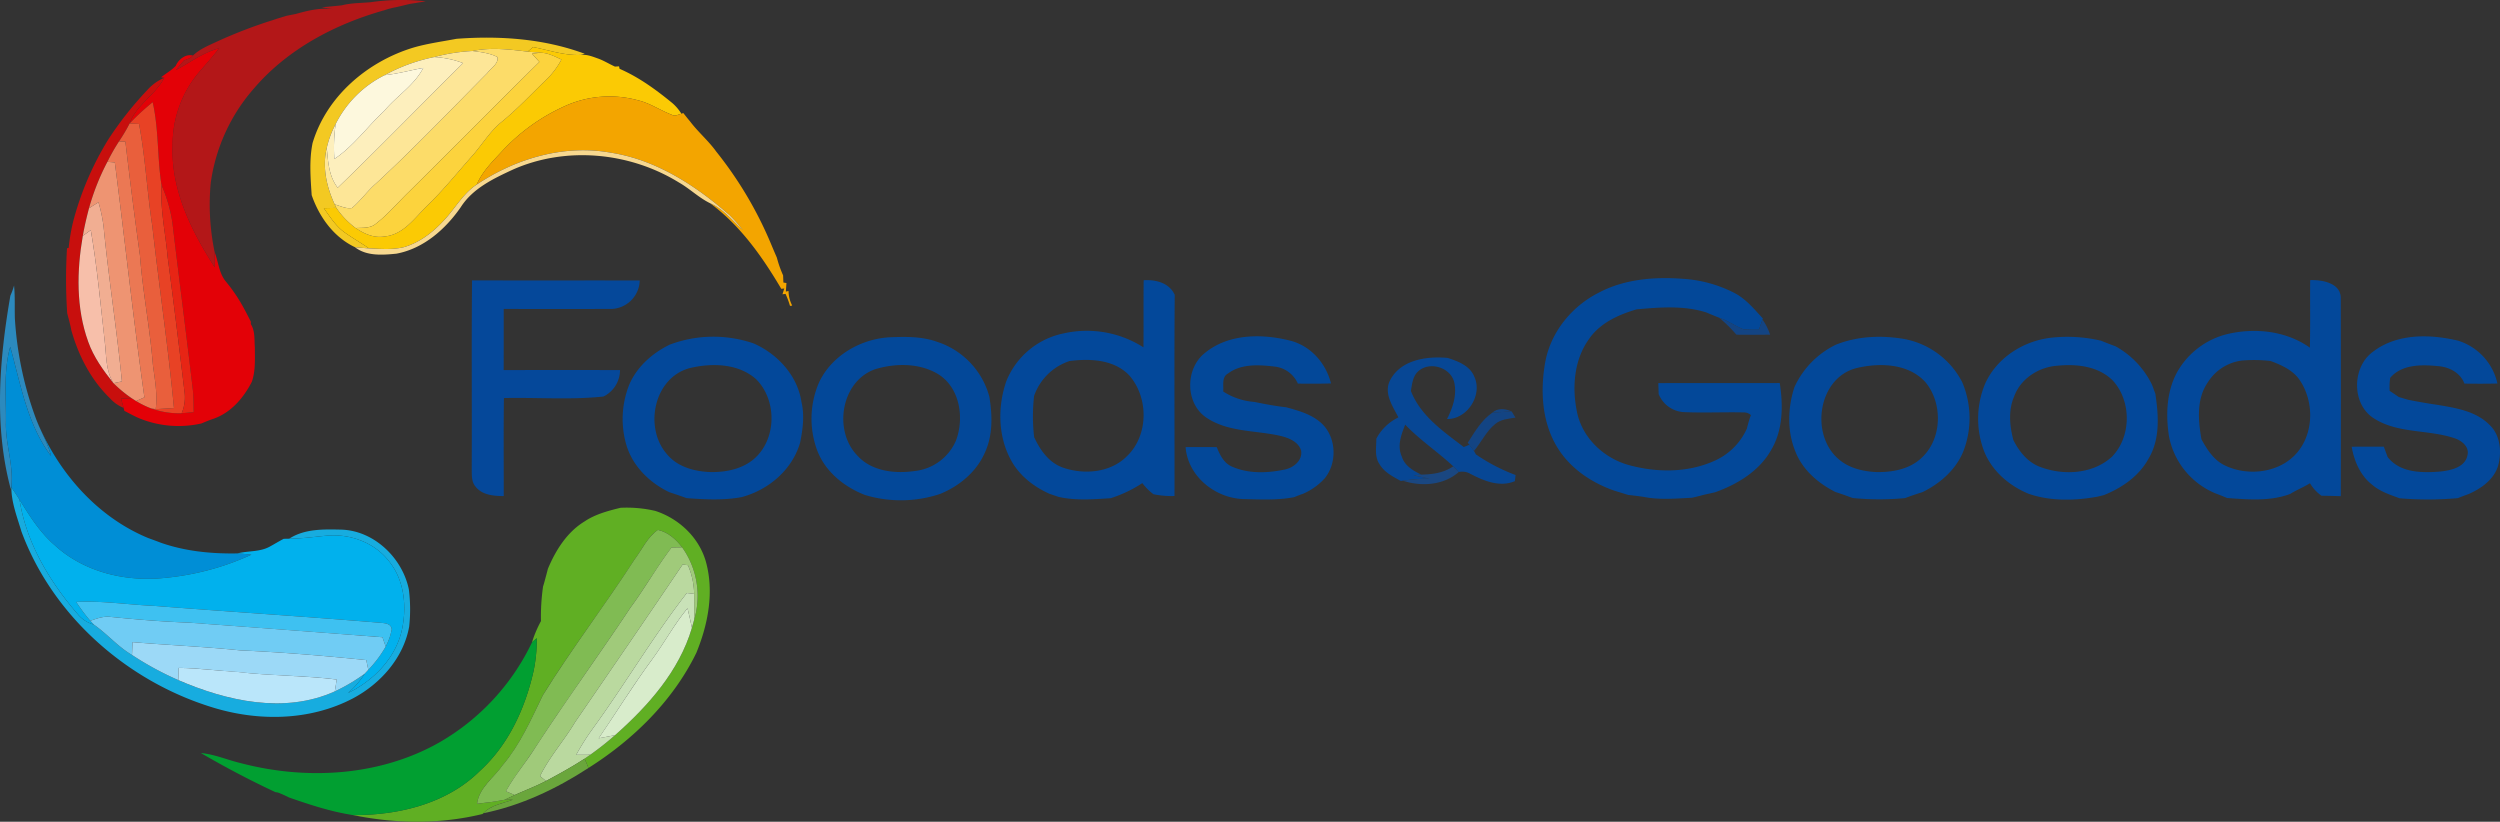 <svg xmlns="http://www.w3.org/2000/svg" width="868.376" height="285.419" viewBox="0 0 868.376 285.419">
  <rect x="0" y="0" width="868.376" height="285.419" fill="#333333" stroke="none"/>
  <g id="_243452305_394899602236840_3141122280868708861_n" data-name="243452305_394899602236840_3141122280868708861_n" transform="translate(-55.387 -59.326)">
    <g id="_b31718ff" data-name="#b31718ff">
      <path id="Trazado_131" data-name="Trazado 131" d="M184.07,60.1a75.39,75.39,0,0,1,19.22-.31c-1.84.32-3.68.6-5.53.89-1.62.38-3.23.8-4.86,1.15a29.053,29.053,0,0,0-4,1.05c-17,4.78-33.41,13.39-45.07,26.9A62.778,62.778,0,0,0,128.57,123a81.091,81.091,0,0,0,1.37,23.88c.08,1.76.05,3.53.03,5.3-8.06-12.58-15.22-26.84-14.62-42.19a38.907,38.907,0,0,1,9.6-26.08c2.23-2.56,4.5-5.08,6.52-7.81-5.5,1.45-10.05,4.93-14.98,7.57.9-1.13,1.81-2.25,2.77-3.32.56-.22,1.67-.68,2.23-.91.23-.21.69-.61.93-.82,2.33-2.28,5.42-3.48,8.33-4.85a166.2,166.2,0,0,1,19.4-7.46c1.57-.54,3.17-1.01,4.77-1.49,1.02-.21,2.05-.42,3.08-.61,4.27-1.2,8.66-2.3,13.14-1.68-1.33-.23-2.66-.44-3.98-.68,2.31-.21,4.62-.41,6.93-.67C177.35,60.35,180.74,60.4,184.07,60.1Z" fill="#b31718"/>
    </g>
    <g id="_f3c922ff" data-name="#f3c922ff">
      <path id="Trazado_132" data-name="Trazado 132" d="M199,75.85c4.89-1.42,9.94-2.09,14.94-3.04,14.96-1.13,30.38-.06,44.54,5.19l-1.3.4c-5.69.29-11.11-1.67-16.62-2.72-.47.4-1.41,1.19-1.88,1.59-6.37-.79-12.82-1.55-19.18-.23a64.438,64.438,0,0,0-13.31,2.11A61.4,61.4,0,0,0,189,85.44a37.855,37.855,0,0,0-17.02,16.96,33.358,33.358,0,0,0-3.08,8.25c-1.64,6.67-.09,13.56,2.74,19.68.15.3.44.91.58,1.22-1.45.02-2.9.05-4.36.09,2.13,2.95,4.1,6.15,7.09,8.32,2.78,2,5.76,3.69,8.58,5.63-1.63-.1-3.25-.24-4.87-.41-7.39-3.53-12.38-10.48-15.01-18.07-.4-6.01-.9-12.15.31-18.09C168.8,92.77,183.08,80.67,199,75.85Z" fill="#f3c922"/>
    </g>
    <g id="_fbca04ff" data-name="#fbca04ff">
      <path id="Trazado_133" data-name="Trazado 133" d="M240.56,75.68c5.51,1.05,10.93,3.01,16.62,2.72,2.11-.23,4.06.6,6,1.28,2.03.73,3.85,1.9,5.82,2.78.35-.02,1.06-.07,1.41-.09l.18.85c6.71,2.92,12.68,7.27,18.31,11.89a16.065,16.065,0,0,1,3.16,3.71c-1.07.27-2.18,1.01-3.28.39-4-1.53-7.59-4.05-11.8-5.05a37.405,37.405,0,0,0-25.65,2.14,67.086,67.086,0,0,0-21.52,15.52c-3.31,3.58-6.88,7.07-8.84,11.62-4.74,3.1-7.45,8.22-11.24,12.27-3.84,4.2-8.52,7.87-14.06,9.47-3.97.96-8.1.6-12.14.41-2.82-1.94-5.8-3.63-8.58-5.63-2.99-2.17-4.96-5.37-7.09-8.32,1.46-.04,2.91-.07,4.36-.09a28.485,28.485,0,0,0,6.7,6.98c2.93,2,6.4,3.58,10.05,2.93,6.55-.58,10.48-6.45,14.8-10.67,5.62-5.43,10.5-11.54,15.69-17.37,3.41-3.87,6.07-8.41,10.11-11.7,5.71-4.64,10.69-10.07,16-15.14a27.93,27.93,0,0,0,4.83-6.57c-2.29-1.05-4.6-2.3-7.17-2.37-1.52-.13-3.04-.24-4.55-.37C239.15,76.87,240.09,76.08,240.56,75.68Z" fill="#fbca04"/>
    </g>
    <g id="_e30107ff" data-name="#e30107ff">
      <path id="Trazado_134" data-name="Trazado 134" d="M116.49,83.67c4.93-2.64,9.48-6.12,14.98-7.57-2.02,2.73-4.29,5.25-6.52,7.81a38.907,38.907,0,0,0-9.6,26.08c-.6,15.35,6.56,29.61,14.62,42.19.02-1.77.05-3.54-.03-5.3,1.31,3.35,1.48,7.24,3.81,10.13a56.673,56.673,0,0,1,6.53,9.73c.77,1.41,1.49,2.85,2.22,4.28.01.23.01.68.01.91,1.53,2.38,1.18,5.34,1.4,8.04-.01,3.99.29,8.13-1.05,11.97-2.82,5.53-7.19,10.67-13.19,12.8-1.48.48-2.9,1.08-4.33,1.68a36.089,36.089,0,0,1-21.51-1.77c-1.8-.76-3.5-1.72-5.23-2.6-.07-.26-.22-.79-.29-1.05-.22-.8-.65-2.4-.87-3.2,1.23-.05,2.46-.11,3.69-.15.38.24,1.15.73,1.53.98a32.345,32.345,0,0,0,5.29,2.58,28.193,28.193,0,0,0,10.54,1.65c1.39-.1,2.78-.25,4.18-.39-.05-2.37-.04-4.74-.23-7.1-2.28-19.57-4.84-39.12-7.17-58.69a50.378,50.378,0,0,0-3.78-13.04c-1.51-9.56-.92-19.35-3.07-28.81a79.959,79.959,0,0,0-8.01,7.39c2.35-6.5,8.93-9.91,12.04-15.87l-1.11-.17c1.67-1.37,3.61-2.39,5.09-3.98.95-2.24,3.44-4.24,5.99-3.58-.24.21-.7.61-.93.82-.56.23-1.67.69-2.23.91C118.3,81.42,117.39,82.54,116.49,83.67Z" fill="#e30107"/>
    </g>
    <g id="_fcdc69ff" data-name="#fcdc69ff">
      <path id="Trazado_135" data-name="Trazado 135" d="M219.5,77.04c6.36-1.32,12.81-.56,19.18.23,1.51.13,3.03.24,4.55.37l-3.06.32q1.275,1.44,2.58,2.88c-15.11,14.84-29.98,29.95-45.05,44.83-3.91,3.75-7.38,7.98-11.67,11.3-1.96,1.73-4.69,1.43-7.11,1.56a28.485,28.485,0,0,1-6.7-6.98c-.14-.31-.43-.92-.58-1.22,1.95.51,3.91,1.59,5.98,1.26,3.06-2.57,5.35-5.92,8.38-8.54,13.34-12.33,25.89-25.49,38.68-38.38,1.24-1.66,4.02-3.32,3.47-5.54C225.47,77.76,222.43,77.42,219.5,77.04Z" fill="#fcdc69"/>
    </g>
    <g id="_fde697ff" data-name="#fde697ff">
      <path id="Trazado_136" data-name="Trazado 136" d="M206.19,79.15a64.438,64.438,0,0,1,13.31-2.11c2.93.38,5.97.72,8.65,2.09.55,2.22-2.23,3.88-3.47,5.54-12.79,12.89-25.34,26.05-38.68,38.38-3.03,2.62-5.32,5.97-8.38,8.54-2.07.33-4.03-.75-5.98-1.26-2.83-6.12-4.38-13.01-2.74-19.68.43,4.79.7,9.93,3.79,13.88,14.74-14.18,28.99-28.89,43.55-43.28A32.6,32.6,0,0,0,206.19,79.15Z" fill="#fde697"/>
    </g>
    <g id="_fcd33dff" data-name="#fcd33dff">
      <path id="Trazado_137" data-name="Trazado 137" d="M240.17,77.96l3.06-.32c2.57.07,4.88,1.32,7.17,2.37a27.93,27.93,0,0,1-4.83,6.57c-5.31,5.07-10.29,10.5-16,15.14-4.04,3.29-6.7,7.83-10.11,11.7-5.19,5.83-10.07,11.94-15.69,17.37-4.32,4.22-8.25,10.09-14.8,10.67-3.65.65-7.12-.93-10.05-2.93,2.42-.13,5.15.17,7.11-1.56,4.29-3.32,7.76-7.55,11.67-11.3,15.07-14.88,29.94-29.99,45.05-44.83Q241.445,79.4,240.17,77.96Z" fill="#fcd33d"/>
    </g>
    <g id="_fdefbdff" data-name="#fdefbdff">
      <path id="Trazado_138" data-name="Trazado 138" d="M189,85.44a61.4,61.4,0,0,1,17.19-6.29,32.6,32.6,0,0,1,10.05,2.1c-14.56,14.39-28.81,29.1-43.55,43.28-3.09-3.95-3.36-9.09-3.79-13.88a33.358,33.358,0,0,1,3.08-8.25,58.73,58.73,0,0,0-.45,12.15c6.72-4.49,11.42-11.22,17.29-16.66,4.3-5.21,10.43-8.85,13.58-14.97C197.92,83.72,193.54,84.98,189,85.44Z" fill="#fdefbd"/>
    </g>
    <g id="_fdf8ddff" data-name="#fdf8ddff">
      <path id="Trazado_139" data-name="Trazado 139" d="M189,85.44c4.54-.46,8.92-1.72,13.4-2.52-3.15,6.12-9.28,9.76-13.58,14.97-5.87,5.44-10.57,12.17-17.29,16.66a58.73,58.73,0,0,1,.45-12.15A37.855,37.855,0,0,1,189,85.44Z" fill="#fdf8dd"/>
    </g>
    <g id="_c80f0dff" data-name="#c80f0dff">
      <path id="Trazado_140" data-name="Trazado 140" d="M106.59,90.56a16.658,16.658,0,0,1,5.86-4.21c-3.11,5.96-9.69,9.37-12.04,15.87a58.283,58.283,0,0,1-3.69,6.23,67.546,67.546,0,0,0-4.02,7.08,81.362,81.362,0,0,0-6.4,16.14c-.83,3.16-1.58,6.35-2.15,9.58-2.1,12.17-2.36,25.02,1.88,36.78,1.89,5.36,5.26,9.99,8.77,14.39a44.762,44.762,0,0,0,6.33,5.23c-1.23.04-2.46.1-3.69.15.22.8.65,2.4.87,3.2a13.055,13.055,0,0,1-4.85-3.46c-6.57-6.4-10.87-14.82-13.32-23.59-.34-1.98-.92-3.9-1.41-5.84a176.739,176.739,0,0,1-.07-22.55l.59-.15a64.574,64.574,0,0,1,1.64-9.48,105.6,105.6,0,0,1,11.99-27.97A120.649,120.649,0,0,1,106.59,90.56Z" fill="#c80f0d"/>
    </g>
    <g id="_f3a500ff" data-name="#f3a500ff">
      <path id="Trazado_141" data-name="Trazado 141" d="M251.33,96.3a37.405,37.405,0,0,1,25.65-2.14c4.21,1,7.8,3.52,11.8,5.05,1.1.62,2.21-.12,3.28-.39.17-.06.5-.17.67-.23.8,1.01,1.6,2.02,2.43,3.01,2.77,3.65,6.32,6.63,9,10.36a133.832,133.832,0,0,1,18.97,31.93c.69,1.66,1.4,3.31,2.11,4.96a38.019,38.019,0,0,0,2.16,6.12c.02.62.07,1.87.1,2.5l1.06.16c-.05.74-.15,2.23-.21,2.97l.94-.19a11.049,11.049,0,0,0,1.28,5.07c-.2.02-.58.08-.78.1a29.525,29.525,0,0,0-1.55-4.18l-1.06.15c.16-.51.47-1.52.62-2.02l-1.04.12c-6.57-11.14-14.25-22.03-24.77-29.76,4.62,1.96,7.71,6.03,11.37,9.28a49.414,49.414,0,0,0-4.45-5.02c-11.84-10.37-25.69-19.41-41.54-21.82-16.2-2.89-32.91,2.1-46.4,11.11,1.96-4.55,5.53-8.04,8.84-11.62A67.086,67.086,0,0,1,251.33,96.3Z" fill="#f3a500"/>
    </g>
    <g id="_e84225ff" data-name="#e84225ff">
      <path id="Trazado_142" data-name="Trazado 142" d="M100.41,102.22a79.959,79.959,0,0,1,8.01-7.39c2.15,9.46,1.56,19.25,3.07,28.81-.49,8.46,1.4,16.78,2.15,25.17,2.05,15.39,3.94,30.8,5.78,46.22a14.191,14.191,0,0,1-.93,7.83,28.193,28.193,0,0,1-10.54-1.65l1.52.22c2.11-.07,4.22-.25,6.34-.37-2-21.14-5.16-42.16-7.52-63.26-1.84-11.77-2.39-23.7-4.61-35.42Z" fill="#e84225"/>
    </g>
    <g id="_e95f3cff" data-name="#e95f3cff">
      <path id="Trazado_143" data-name="Trazado 143" d="M100.41,102.22l3.27.16c2.22,11.72,2.77,23.65,4.61,35.42,2.36,21.1,5.52,42.12,7.52,63.26-2.12.12-4.23.3-6.34.37.69-5.18-.33-10.31-.98-15.43-1.03-12.73-3.54-25.27-4.5-38.01q-2.745-19.7-5.05-39.46l-2.22-.08A58.283,58.283,0,0,0,100.41,102.22Z" fill="#e95f3c"/>
    </g>
    <g id="_eb7854ff" data-name="#eb7854ff">
      <path id="Trazado_144" data-name="Trazado 144" d="M96.72,108.45l2.22.08q2.31,19.755,5.05,39.46c.96,12.74,3.47,25.28,4.5,38.01.65,5.12,1.67,10.25.98,15.43l-1.52-.22a32.345,32.345,0,0,1-5.29-2.58c.72-.33,2.16-.97,2.88-1.29-3.85-27.14-6.76-54.39-10.27-81.58-.86-.08-1.71-.15-2.57-.23A67.546,67.546,0,0,1,96.72,108.45Z" fill="#eb7854"/>
    </g>
    <g id="_f7d890ff" data-name="#f7d890ff">
      <path id="Trazado_145" data-name="Trazado 145" d="M220.97,123.44c13.49-9.01,30.2-14,46.4-11.11,15.85,2.41,29.7,11.45,41.54,21.82a49.414,49.414,0,0,1,4.45,5.02c-3.66-3.25-6.75-7.32-11.37-9.28-3.91-1.92-7.03-5.05-10.8-7.19-17.02-10.5-39.12-12.65-57.53-4.52-6.77,3.13-14.05,6.56-18.2,13.07-5.3,7.67-12.98,14.45-22.39,16.19-4.84.48-10.33.91-14.41-2.26,1.62.17,3.24.31,4.87.41,4.04.19,8.17.55,12.14-.41,5.54-1.6,10.22-5.27,14.06-9.47C213.52,131.66,216.23,126.54,220.97,123.44Z" fill="#f7d890"/>
    </g>
    <g id="_ee9472ff" data-name="#ee9472ff">
      <path id="Trazado_146" data-name="Trazado 146" d="M92.7,115.53c.86.08,1.71.15,2.57.23,3.51,27.19,6.42,54.44,10.27,81.58-.72.32-2.16.96-2.88,1.29-.38-.25-1.15-.74-1.53-.98a44.762,44.762,0,0,1-6.33-5.23c.73-.15,2.19-.46,2.93-.61-1.76-17.99-4.63-35.85-6.37-53.83a51.95,51.95,0,0,0-1.78-8.39c-1.09.69-2.19,1.38-3.28,2.08A81.362,81.362,0,0,1,92.7,115.53Z" fill="#ee9472"/>
    </g>
    <g id="_e72515ff" data-name="#e72515ff">
      <path id="Trazado_147" data-name="Trazado 147" d="M113.64,148.81c-.75-8.39-2.64-16.71-2.15-25.17a50.378,50.378,0,0,1,3.78,13.04c2.33,19.57,4.89,39.12,7.17,58.69.19,2.36.18,4.73.23,7.1-1.4.14-2.79.29-4.18.39a14.191,14.191,0,0,0,.93-7.83C117.58,179.61,115.69,164.2,113.64,148.81Z" fill="#e72515"/>
    </g>
    <g id="_f1ae92ff" data-name="#f1ae92ff">
      <path id="Trazado_148" data-name="Trazado 148" d="M86.3,131.67c1.09-.7,2.19-1.39,3.28-2.08a51.95,51.95,0,0,1,1.78,8.39c1.74,17.98,4.61,35.84,6.37,53.83-.74.15-2.2.46-2.93.61-2.72-4.36-2.45-9.59-3.03-14.49-1.47-12.9-2.64-25.86-4.85-38.67-.92.66-1.85,1.32-2.77,1.99C84.72,138.02,85.47,134.83,86.3,131.67Z" fill="#f1ae92"/>
    </g>
    <g id="_f7bfaaff" data-name="#f7bfaaff">
      <path id="Trazado_149" data-name="Trazado 149" d="M86.92,139.26c2.21,12.81,3.38,25.77,4.85,38.67.58,4.9.31,10.13,3.03,14.49-3.51-4.4-6.88-9.03-8.77-14.39-4.24-11.76-3.98-24.61-1.88-36.78C85.07,140.58,86,139.92,86.92,139.26Z" fill="#f7bfaa"/>
    </g>
    <g id="_034899ff" data-name="#034899ff">
      <path id="Trazado_150" data-name="Trazado 150" d="M610.79,160.95c8.93-4.72,19.38-5.53,29.29-4.77a45.2,45.2,0,0,1,17.88,4.97c3.93,2.08,6.79,5.58,9.76,8.81l-.13.36c-.42,1.17-.83,2.34-1.23,3.52a46.028,46.028,0,0,1-5.39-.14c-2.9-1.12-5.43-3.03-8.39-4-1.52-.6-3.02-1.21-4.51-1.85-7.8-2.48-16.15-1.79-24.17-1.08-6.36,1.86-12.85,4.79-16.68,10.47-5.21,7.34-5.84,17.03-3.98,25.6,1.98,8.83,9.37,15.68,17.96,18.04,9.53,2.6,20.09,2.7,29.25-1.29a22.18,22.18,0,0,0,11.73-11.43,37.639,37.639,0,0,1,1.39-4.65,3.643,3.643,0,0,0-2.49-.93c-7.03-.16-14.08.21-21.11-.12a10.045,10.045,0,0,1-8.44-6.24c-.03-.96-.09-2.87-.13-3.82,14.06-.03,28.12.02,42.18-.03,1.22,7.79,1.16,16.29-2.98,23.26-4.14,7.32-11.7,11.9-19.42,14.67-.56.13-1.66.38-2.22.51-2,.38-3.94,1.03-5.93,1.41-5.63.28-11.36.81-16.93-.34-1.73-.25-3.46-.45-5.19-.64-1.59-.51-3.19-.99-4.78-1.48-8.02-2.79-15.49-7.84-19.92-15.22-5.31-8.8-5.84-19.69-4.06-29.58C594.12,174.55,601.41,165.66,610.79,160.95Z" fill="#034899"/>
      <path id="Trazado_151" data-name="Trazado 151" d="M339.76,192.44c4.24-9.38,14.25-15.26,24.33-15.94,5.66-.24,11.49-.38,16.9,1.59a27.6,27.6,0,0,1,18.04,18.99c1.09,6.51,1.26,13.55-1.63,19.65-2.94,6.6-8.88,11.48-15.48,14.17a43.085,43.085,0,0,1-26.13.34c-7.23-2.81-13.82-8.14-16.59-15.57a31.7,31.7,0,0,1,.56-23.23m19.63-4.87c-11.94,4.15-14.66,21.54-6.06,30.14,4.91,5.34,12.92,6.21,19.74,5.23a17.687,17.687,0,0,0,14.37-10.56c2.92-7.77,1.45-18.15-5.95-22.95C374.99,185.37,366.52,185.41,359.39,187.57Z" fill="#034899"/>
      <path id="Trazado_152" data-name="Trazado 152" d="M473.96,181.89c8.18-6.71,19.82-6.71,29.61-4.23,7.1,1.81,12.41,7.83,14.13,14.85-3.83.12-7.67.11-11.5.06a10.018,10.018,0,0,0-8.21-5.93c-5.35-.62-11.47-1-16.02,2.4-2.32,1.26-1.51,4.13-1.69,6.28a22.947,22.947,0,0,0,10.75,3.61c3.67.73,7.36,1.46,11.09,1.86,4.39,1.19,9.01,2.47,12.41,5.67,5.07,4.84,5.39,13.6,1.02,18.99a21.8,21.8,0,0,1-7.6,5.41c-1.02.34-2.02.72-2.99,1.15-5.92,1.14-11.99.79-17.98.66-9.74-.48-18.99-7.98-19.78-18.04,3.61-.02,7.22-.03,10.83.01,1.1,2.74,2.52,5.68,5.46,6.84,5.67,2.45,12.2,2.2,18.14.94,3.05-.6,6.26-3.15,5.7-6.59-.92-3.01-4.13-4.32-6.91-5.03-8.61-2.06-18.23-1.24-25.88-6.33C467,199.54,466.99,187.32,473.96,181.89Z" fill="#034899"/>
      <path id="Trazado_153" data-name="Trazado 153" d="M693.06,179.07c7.51-3.02,15.88-3.34,23.79-1.99a28.564,28.564,0,0,1,20.11,14.99,31.9,31.9,0,0,1,.36,24.11c-2.61,6.36-8.09,11.13-14.17,14.09q-3.045.945-6.03,2.07a93.69,93.69,0,0,1-18.19-.03c-1.03-.37-2.06-.74-3.08-1.11-.99-.34-1.97-.67-2.95-.99-6.02-3.04-11.42-7.7-13.91-14.11-2.88-7.08-2.64-15.08-.32-22.28a30.418,30.418,0,0,1,14.39-14.75m7.14,8.12c-13.44,3.45-16.15,23.32-6.03,31.74,3.54,3.01,8.27,4.13,12.82,4.36,5.7.14,11.93-.99,16.11-5.17,6.97-6.66,7.12-18.92.99-26.16C718.11,185.52,708.2,185.27,700.2,187.19Z" fill="#034899"/>
    </g>
    <g id="_05489aff" data-name="#05489aff">
      <path id="Trazado_154" data-name="Trazado 154" d="M219.24,221.99c.1-21.76-.1-43.51.11-65.27,19.41.05,38.83-.01,58.25.03a10.193,10.193,0,0,1-10.61,9.89q-18.315.03-36.64,0c0,7.07.01,14.14-.01,21.22,13.47.01,26.94-.04,40.41.02a10.263,10.263,0,0,1-5.76,9.18c-11.46,1.22-23.06.27-34.57.53-.15,11.35-.04,22.7-.06,34.05-3.43-.03-7.41-.31-9.73-3.21C219.05,226.66,219.3,224.18,219.24,221.99Z" fill="#05489a"/>
    </g>
    <g id="_03489aff" data-name="#03489aff">
      <path id="Trazado_155" data-name="Trazado 155" d="M452.57,179.98c.07-7.78-.03-15.55.07-23.32,4.2-.26,8.91.91,10.79,5.09-.2,23.28-.03,46.58-.08,69.86a30.575,30.575,0,0,1-7.33-.62,20.694,20.694,0,0,1-3.85-3.86,43.6,43.6,0,0,1-11.02,5.25c-6.01.38-12.14.89-18.06-.46-1.03-.35-2.06-.7-3.08-1.04-5.43-2.41-10.37-6.2-13.3-11.45-4.68-8.34-4.86-18.69-1.81-27.62a27.338,27.338,0,0,1,20.14-16.72,36.521,36.521,0,0,1,27.53,4.89m-37.99,16.87a62.259,62.259,0,0,0,.02,14.31c2.04,4.44,5.07,8.8,9.85,10.54,7.39,2.61,16.63,1.87,22.36-3.9,7.63-7.23,7.61-20.57.68-28.24-5.33-5.4-13.47-5.72-20.55-4.84A19.494,19.494,0,0,0,414.58,196.85Z" fill="#03489a"/>
      <path id="Trazado_156" data-name="Trazado 156" d="M857.83,156.63c4.14-.16,10.74,1.01,10.62,6.35q.075,34.35.01,68.69c-2.25-.07-4.48-.12-6.71-.15a14.25,14.25,0,0,1-3.99-4.34c-2.2,1.37-4.63,2.31-6.82,3.69-7.02,2.67-14.67,1.96-21.99,1.44-1.3-.56-2.57-1.08-3.88-1.55a26.948,26.948,0,0,1-16.29-19.9c-1.14-7.44-.86-15.48,2.81-22.23a27.54,27.54,0,0,1,17.28-13.22c9.71-2.33,20.56-1.21,28.85,4.67.19-7.81.03-15.63.11-23.45m-35.61,35.58c-3.94,5.73-3.3,13.18-2.16,19.69,1.95,3.55,4.25,7.21,8.03,9.04,8.56,4.22,20.53,2.48,26.18-5.67,4.85-6.85,4.63-16.78.06-23.71-2.33-3.61-6.36-5.38-10.22-6.84a50.159,50.159,0,0,0-10.1-.15A16.444,16.444,0,0,0,822.22,192.21Z" fill="#03489a"/>
      <path id="Trazado_157" data-name="Trazado 157" d="M288.01,179.04a43.016,43.016,0,0,1,29.18-.41c8.29,3.64,15.23,11.19,16.59,20.34,1.11,4.67.46,9.45-.47,14.09-2.74,9.47-10.98,16.46-20.35,18.95-6.3,1.15-12.74.82-19.09.34q-2.985-1.08-6-2.06c-7.05-3.36-13.09-9.39-15.11-17.09A32.236,32.236,0,0,1,274,192.83c2.7-6.18,8.02-10.88,14.01-13.79m7.06,8.12c-12.52,3.21-16.11,20.58-8.08,29.85,3.6,4.44,9.51,6.07,15.01,6.28,5.23.12,10.81-.92,14.97-4.29,8.23-6.73,8.48-20.61,1.02-27.99C311.81,185.54,302.71,185.36,295.07,187.16Z" fill="#03489a"/>
      <path id="Trazado_158" data-name="Trazado 158" d="M744.83,192.82c3.98-9.14,13.38-15.13,23.13-16.2a51.529,51.529,0,0,1,17.2,1.04c1.66.67,3.33,1.33,5.03,1.94a30.418,30.418,0,0,1,12.74,13.46c.36.99.72,1.99,1.11,2.98,1.14,7.47,1.72,15.8-2.33,22.55-3.29,6.1-9.25,10.19-15.56,12.72-.55.14-1.65.4-2.2.53-7.84,1.43-16.26,1.62-23.87-.98-7.12-2.9-13.48-8.52-15.93-15.96a31.725,31.725,0,0,1,.68-22.08m10.2,4.14c-2.1,4.82-1.61,10.25-.3,15.21,2.01,4.01,5.01,7.77,9.35,9.36,8.08,3.04,18.26,2.49,24.87-3.53,6.78-6.91,6.87-19.25.41-26.39-4.98-5.09-12.6-5.93-19.35-5.25C763.59,186.8,757.3,190.8,755.03,196.96Z" fill="#03489a"/>
      <path id="Trazado_159" data-name="Trazado 159" d="M879.63,181.51c8.35-6.41,19.76-6.18,29.55-3.86a20.123,20.123,0,0,1,13.69,14.89c-3.82.09-7.64.08-11.46.03-1.49-3.93-5.53-5.88-9.51-6.1-5.59-.53-12.32-.56-16.28,4.1a22.091,22.091,0,0,0-.18,4.53c1.04.68,2.1,1.39,3.14,2.12,1.09.32,2.2.65,3.31.98,3.36.67,6.74,1.26,10.14,1.75,6.34,1.07,13.32,2.14,18.06,6.92,3.81,3.55,4.32,9.33,3.05,14.12-1.4,4.83-5.81,7.96-10.19,9.91-1.29.47-2.6.94-3.85,1.46a117.821,117.821,0,0,1-20.23.04c-3.32-1.23-6.79-2.34-9.5-4.69-4.12-3.18-6.26-8.21-7.13-13.21,3.71-.04,7.44-.03,11.17-.03.43,1.2.88,2.4,1.33,3.61,4.33,5.56,11.99,5.54,18.37,5.03,3.57-.41,8.43-1.41,9.33-5.53.83-3.09-2.07-5.32-4.68-6.1-9-2.98-19.33-1.52-27.62-6.72C872.16,199.91,872.23,186.88,879.63,181.51Z" fill="#03489a"/>
    </g>
    <g id="_2c8abeff" data-name="#2c8abeff">
      <path id="Trazado_160" data-name="Trazado 160" d="M58.99,162.03a23.365,23.365,0,0,0,1.28-3.54c.37,3.79.18,7.59.28,11.39a121.358,121.358,0,0,0,7.4,35.07c1.62,4.29,4.04,8.27,5.16,12.75-8.29-11.02-10.54-24.96-14.17-37.92-2.42,8.54-1.37,17.52-1.5,26.27-.2,7.36,2.6,14.48,1.93,21.83l-.25,1.32C53.24,207.3,55.17,184.12,58.99,162.03Z" fill="#2c8abe"/>
    </g>
    <g id="_134483ff" data-name="#134483ff">
      <path id="Trazado_161" data-name="Trazado 161" d="M652.58,169.7c2.96.97,5.49,2.88,8.39,4a46.028,46.028,0,0,0,5.39.14c.4-1.18.81-2.35,1.23-3.52a19.55,19.55,0,0,1,2.64,5.24c-3.9.07-7.8.06-11.7.02A53.286,53.286,0,0,0,652.58,169.7Z" fill="#134483"/>
      <path id="Trazado_162" data-name="Trazado 162" d="M565.21,213.13c2.42-3.8,4.75-7.88,8.56-10.48,2.22-.17,4.45-.28,6.69-.42q.645,1.08,1.32,2.16c-2.46.38-5.13.58-7.1,2.27-3.09,2.52-4.76,6.29-7.31,9.3-.4-.54-1.21-1.61-1.61-2.14Z" fill="#134483"/>
    </g>
    <g id="_008ed6ff" data-name="#008ed6ff">
      <path id="Trazado_163" data-name="Trazado 163" d="M57.44,206.05c.13-8.75-.92-17.73,1.5-26.27,3.63,12.96,5.88,26.9,14.17,37.92-1.12-4.48-3.54-8.46-5.16-12.75,7.24,17.92,20.8,33.78,38.9,41.26,1.43.52,2.86,1.04,4.28,1.59,8.55,3.02,17.7,3.92,26.72,3.75,1.62.1,3.23.27,4.85.45a92.858,92.858,0,0,1-29.71,8.02c-13.68,1.55-28.35-1.87-38.65-11.36-5.07-4.37-8.66-10.1-12.16-15.73-.9-1.48-1.88-2.91-2.86-4.32l.05-.73C60.04,220.53,57.24,213.41,57.44,206.05Z" fill="#008ed6"/>
    </g>
    <g id="_074795ff" data-name="#074795ff">
      <path id="Trazado_164" data-name="Trazado 164" d="M538.28,191.34c3.72-7.1,12.74-8.35,19.97-7.69,3.6,1.18,7.75,2.72,9.25,6.55,2.94,6.35-2.44,14.79-9.49,14.68,2.01-3.95,3.53-8.43,2.47-12.89-1.32-5.06-8.45-7.21-12.37-3.78-2,1.7-2.23,4.5-2.65,6.91,3.36,8.67,11.28,14.08,18.38,19.49.48-.2,1.44-.59,1.92-.79.4.53,1.21,1.6,1.61,2.14.17.3.51.91.68,1.21a63.971,63.971,0,0,0,13.78,7.16c-.06.53-.19,1.59-.26,2.12-5.23,2.24-10.81-.11-15.49-2.56a5.609,5.609,0,0,0-4.01-.6c-.47-.5-1.42-1.5-1.9-1.99-5.37-5.03-11.57-9.11-16.68-14.46-1.41,3.47-2.85,7.38-1.2,11.05.96,3.18,3.95,4.95,6.77,6.29-.64.06-1.93.2-2.57.26q2.67.6,5.39,1.12a72.827,72.827,0,0,0-9.22.73l-.72.09c-2.73-1.52-5.73-3-7.36-5.8-1.81-2.59-1.11-5.94-1.12-8.89a17.01,17.01,0,0,1,7.67-7.38C539.11,200.38,535.9,195.84,538.28,191.34Z" fill="#074795"/>
    </g>
    <g id="_94aacdff" data-name="#94aacdff">
      <path id="Trazado_165" data-name="Trazado 165" d="M573.77,202.65c1.83-1.71,4.57-1.38,6.69-.42C578.22,202.37,575.99,202.48,573.77,202.65Z" fill="#134483"/>
    </g>
    <g id="_1a4781ff" data-name="#1a4781ff">
      <path id="Trazado_169" data-name="Trazado 169" d="M549.06,224.18c3.89-.05,7.84-.6,11.11-2.88.48.49,1.43,1.49,1.9,1.99-5.2,4.62-13.03,5.13-19.41,3a72.827,72.827,0,0,1,9.22-.73q-2.715-.525-5.39-1.12C547.13,224.38,548.42,224.24,549.06,224.18Z" fill="#1a4781"/>
    </g>
    <g id="_17acdfff" data-name="#17acdfff">
      <path id="Trazado_170" data-name="Trazado 170" d="M59.32,228.61c.98,1.41,1.96,2.84,2.86,4.32,2.36,14.98,10.41,28.36,20.18,39.69a11.163,11.163,0,0,0,5.63,3.66c4.65,3.24,8.34,7.68,13.26,10.55a107.257,107.257,0,0,0,16.08,8.73c16.86,7.29,36.87,11.82,54.35,3.92a61.88,61.88,0,0,0,10.4-6.16,29.958,29.958,0,0,1-5.85,6.75c8.64-4.2,16.08-11.6,18.56-21.08,2.01-8.26,1.28-17.78-4.2-24.61-4.95-6.54-13.5-9.68-21.54-9.01-4.39.42-8.77,1.05-13.2,1.07,5.3-3.47,11.99-3.29,18.08-3.15,11.4.35,21.21,9.83,23.47,20.74a55.277,55.277,0,0,1,.12,12.92c-1.94,10.89-9.98,19.9-19.56,24.97-14.98,7.85-32.96,8.04-48.89,3.08-29.59-9.1-55.38-31.75-66.22-61.01C61.35,238.95,59.35,233.95,59.32,228.61Z" fill="#17acdf"/>
    </g>
    <g id="_01b1edff" data-name="#01b1edff">
      <path id="Trazado_171" data-name="Trazado 171" d="M62.18,232.93c3.5,5.63,7.09,11.36,12.16,15.73,10.3,9.49,24.97,12.91,38.65,11.36A92.858,92.858,0,0,0,142.7,252c-1.62-.18-3.23-.35-4.85-.45,3.71-.95,7.8-.44,11.24-2.36,1.64-.88,3.21-1.87,4.86-2.71.63-.01,1.27-.03,1.9-.04,4.43-.02,8.81-.65,13.2-1.07,8.04-.67,16.59,2.47,21.54,9.01,5.48,6.83,6.21,16.35,4.2,24.61-2.48,9.48-9.92,16.88-18.56,21.08a29.958,29.958,0,0,0,5.85-6.75c.31-.33.93-1,1.24-1.34a40.383,40.383,0,0,0,6.04-8.07,20.429,20.429,0,0,0,2.09-5.99c-.19-1.81-1.91-2.08-3.38-2.22-26.35-2.2-52.74-3.85-79.1-5.92-9.04-.39-18.03-1.84-27.1-1.37a59.759,59.759,0,0,0,4.87,6.55l1.25,1.32a11.163,11.163,0,0,1-5.63-3.66C72.59,261.29,64.54,247.91,62.18,232.93Z" fill="#01b1ed"/>
    </g>
    <g id="_60af23ff" data-name="#60af23ff">
      <path id="Trazado_172" data-name="Trazado 172" d="M258.43,240.45c3.74-2.52,8.15-3.67,12.47-4.74a43.647,43.647,0,0,1,12.11,1.08c8.2,2.68,15.12,9.15,17.54,17.54,2.96,10.56.8,21.83-3.3,31.79-8.16,16.7-21.89,30.11-37.46,39.96-.42-1.09-.89-2.16-1.36-3.22.5-.34,1.5-1.03,1.99-1.37a102.385,102.385,0,0,0,8.67-6.86c11.48-10.15,22.19-22.21,26.63-37.19.2-.72.59-2.15.79-2.87a29.023,29.023,0,0,0-4.19-25.12c-2.1-2.81-4.92-5.27-8.41-6.07-3.62,2.53-5.49,6.77-8.08,10.23-10.31,15.94-21.88,31.05-31.88,47.19-4.08,8.38-7.84,17.04-13.91,24.23-3.06,4.43-8.2,7.77-8.95,13.47,3.2-.33,6.39-.75,9.55-1.37.74-.01,2.21-.04,2.95-.05-3.52,1.34-7.59,1.85-10.3,4.72l-.31.27c-14.73,3.61-30.21,3.4-45.02.37,15.79.09,32.59-3.89,44.11-15.33,9.95-9.04,15.73-21.76,18.65-34.69a51.609,51.609,0,0,0,1.1-11.42c-.56.47-1.11.96-1.65,1.46a40.334,40.334,0,0,1,3.12-7.39,74.457,74.457,0,0,1,.73-12.04c.45-1.34.76-2.7,1.14-4.05.14-.52.41-1.56.54-2.08C248.41,250.45,252.33,244.16,258.43,240.45Z" fill="#60af23"/>
    </g>
    <g id="_80bb53ff" data-name="#80bb53ff">
      <path id="Trazado_173" data-name="Trazado 173" d="M275.83,253.61c2.59-3.46,4.46-7.7,8.08-10.23,3.49.8,6.31,3.26,8.41,6.07-1.23.01-2.46.04-3.68.06-5.09,6.71-9.23,14.08-14.24,20.85-11.14,16.81-23.07,33.09-33.99,50.04-3.06,4.63-6.64,8.89-9.3,13.77.77.32,2.31.97,3.08,1.3-1.19.54-2.36,1.11-3.55,1.66-3.16.62-6.35,1.04-9.55,1.37.75-5.7,5.89-9.04,8.95-13.47,6.07-7.19,9.83-15.85,13.91-24.23C253.95,284.66,265.52,269.55,275.83,253.61Z" fill="#80bb53"/>
    </g>
    <g id="_a0ca7aff" data-name="#a0ca7aff">
      <path id="Trazado_174" data-name="Trazado 174" d="M288.64,249.51c1.22-.02,2.45-.05,3.68-.06a29.023,29.023,0,0,1,4.19,25.12c.04-2.99.01-5.98-.02-8.96a26.036,26.036,0,0,0-2.15-9.95c-.46-.07-1.37-.19-1.83-.26-12.37,18.33-24.89,36.55-37.38,54.79-3.82,6.41-8.88,12.01-12.17,18.73.52.42,1.57,1.25,2.09,1.67-3.52,1.85-7.25,3.23-10.86,4.88-.77-.33-2.31-.98-3.08-1.3,2.66-4.88,6.24-9.14,9.3-13.77,10.92-16.95,22.85-33.23,33.99-50.04C279.41,263.59,283.55,256.22,288.64,249.51Z" fill="#a0ca7a"/>
    </g>
    <g id="_bad99fff" data-name="#bad99fff">
      <path id="Trazado_175" data-name="Trazado 175" d="M292.51,255.4c.46.07,1.37.19,1.83.26a26.036,26.036,0,0,1,2.15,9.95c-.63-.08-1.9-.23-2.53-.3-11.73,15.09-21.42,31.62-32.65,47.07a84.8,84.8,0,0,0-5.78,9.14l4.89-.03c-.49.34-1.49,1.03-1.99,1.37-4.31,2.82-8.84,5.3-13.38,7.73-.52-.42-1.57-1.25-2.09-1.67,3.29-6.72,8.35-12.32,12.17-18.73C267.62,291.95,280.14,273.73,292.51,255.4Z" fill="#bad99f"/>
    </g>
    <g id="_c9e2b8ff" data-name="#c9e2b8ff">
      <path id="Trazado_176" data-name="Trazado 176" d="M293.96,265.31c.63.07,1.9.22,2.53.3.03,2.98.06,5.97.02,8.96-.2.72-.59,2.15-.79,2.87-.43-2.29-.99-4.56-1.53-6.82-4.54,5.47-7.91,11.76-12.1,17.49-6.61,8.97-12.48,18.45-18.76,27.66,1.93-.35,3.85-.71,5.76-1.14a102.385,102.385,0,0,1-8.67,6.86l-4.89.03a84.8,84.8,0,0,1,5.78-9.14C272.54,296.93,282.23,280.4,293.96,265.31Z" fill="#c9e2b8"/>
    </g>
    <g id="_3ec1f1ff" data-name="#3ec1f1ff">
      <path id="Trazado_177" data-name="Trazado 177" d="M81.87,268.41c9.07-.47,18.06.98,27.1,1.37,26.36,2.07,52.75,3.72,79.1,5.92,1.47.14,3.19.41,3.38,2.22a20.429,20.429,0,0,1-2.09,5.99c-.38-1.08-.76-2.17-1.13-3.24q-33.63-2.58-67.25-5.07c-9.11-.33-18.2-1.09-27.26-2-2.42-.31-4.74.61-6.98,1.36A59.759,59.759,0,0,1,81.87,268.41Z" fill="#3ec1f1"/>
    </g>
    <g id="_d8eccbff" data-name="#d8eccbff">
      <path id="Trazado_178" data-name="Trazado 178" d="M282.09,288.11c4.19-5.73,7.56-12.02,12.1-17.49.54,2.26,1.1,4.53,1.53,6.82-4.44,14.98-15.15,27.04-26.63,37.19-1.91.43-3.83.79-5.76,1.14C269.61,306.56,275.48,297.08,282.09,288.11Z" fill="#d8eccb"/>
    </g>
    <g id="_70ccf4ff" data-name="#70ccf4ff">
      <path id="Trazado_179" data-name="Trazado 179" d="M86.74,274.96c2.24-.75,4.56-1.67,6.98-1.36,9.06.91,18.15,1.67,27.26,2q33.63,2.46,67.25,5.07c.37,1.07.75,2.16,1.13,3.24a40.383,40.383,0,0,1-6.04,8.07c-.24-1.13-.48-2.25-.71-3.37-14.55-1.5-29.14-2.73-43.75-3.37-12.46-1.29-24.96-1.82-37.44-2.86-.05,1.48-.11,2.96-.17,4.45-4.92-2.87-8.61-7.31-13.26-10.55Z" fill="#70ccf4"/>
    </g>
    <g id="_019f31ff" data-name="#019f31ff">
      <path id="Trazado_180" data-name="Trazado 180" d="M240.17,282.46c.54-.5,1.09-.99,1.65-1.46a51.609,51.609,0,0,1-1.1,11.42c-2.92,12.93-8.7,25.65-18.65,34.69-11.52,11.44-28.32,15.42-44.11,15.33-7.59-1.17-14.92-3.58-22.16-6.1-1.25-.63-2.51-1.21-3.81-1.71l-.95-.16c-8.83-4.12-17.46-8.67-25.89-13.58,4.82.44,9.27,2.43,13.94,3.53,22.08,5.79,46.58,4.63,66.99-6.16.48-.26,1.44-.79,1.91-1.05A79.556,79.556,0,0,0,240.17,282.46Z" fill="#019f31"/>
    </g>
    <g id="_9cd9f7ff" data-name="#9cd9f7ff">
      <path id="Trazado_181" data-name="Trazado 181" d="M101.42,282.38c12.48,1.04,24.98,1.57,37.44,2.86,14.61.64,29.2,1.87,43.75,3.37.23,1.12.47,2.24.71,3.37-.31.34-.93,1.01-1.24,1.34a61.88,61.88,0,0,1-10.4,6.16c.22-1.38.44-2.75.67-4.12-11.38-1.42-22.89-1.27-34.28-2.61-6.87-.4-13.71-1.35-20.61-1.43-.04,1.41-.09,2.82-.13,4.24a107.257,107.257,0,0,1-16.08-8.73C101.31,285.34,101.37,283.86,101.42,282.38Z" fill="#9cd9f7"/>
    </g>
    <g id="_bae6faff" data-name="#bae6faff">
      <path id="Trazado_182" data-name="Trazado 182" d="M117.46,291.32c6.9.08,13.74,1.03,20.61,1.43,11.39,1.34,22.9,1.19,34.28,2.61-.23,1.37-.45,2.74-.67,4.12-17.48,7.9-37.49,3.37-54.35-3.92C117.37,294.14,117.42,292.73,117.46,291.32Z" fill="#bae6fa"/>
    </g>
    <g id="_6aa63cff" data-name="#6aa63cff">
      <path id="Trazado_183" data-name="Trazado 183" d="M245.05,330.59c4.54-2.43,9.07-4.91,13.38-7.73.47,1.06.94,2.13,1.36,3.22-11.12,7.24-23.44,13.08-36.5,15.72,2.71-2.87,6.78-3.38,10.3-4.72-.74.01-2.21.04-2.95.05,1.19-.55,2.36-1.12,3.55-1.66C237.8,333.82,241.53,332.44,245.05,330.59Z" fill="#6aa63c"/>
    </g>
  </g>
</svg>
